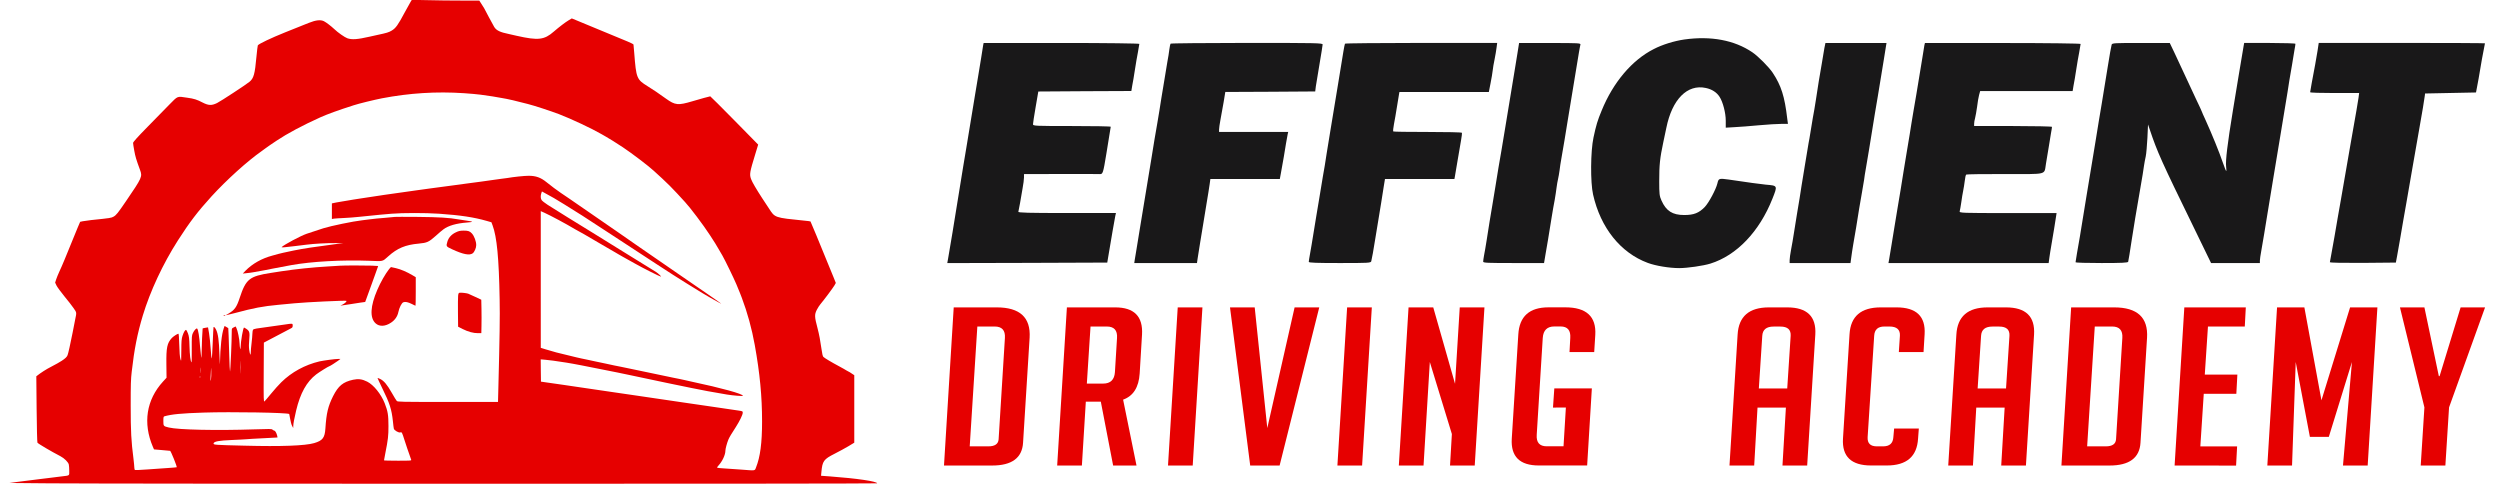 <svg xmlns="http://www.w3.org/2000/svg" xmlns:xlink="http://www.w3.org/1999/xlink" id="Layer_1" x="0px" y="0px" viewBox="0 0 4888 969.2" style="enable-background:new 0 0 4888 969.2;" xml:space="preserve"><style type="text/css">	.st0{fill:#E60000;}	.st1{fill:#191819;}</style><path class="st0" d="M802.9,3.4c-1.1,2.1-3.1,5.7-4.5,8.1s-4.6,8.1-7,12.6c-13.3,25-17.6,31-25.7,35.8c-5.5,3.3-9.2,4.5-28.2,8.5 c-4.5,1-11.2,2.4-14.8,3.3c-24.1,5.5-34.7,6.2-43.6,3.1c-5.2-1.9-18.3-11-25.7-18.1c-6.3-5.9-15.5-12.9-20-15.2 c-6.6-3.3-15.8-2.3-29.5,3.2c-1.5,0.7-5.5,2.2-8.8,3.5c-3.3,1.2-7,2.7-8.2,3.3s-14.2,5.7-29,11.6c-27.7,11.1-52.2,22.8-53.8,25.6 c-0.4,0.9-1.6,10.5-2.6,21.3c-3.2,35.5-5.4,43.1-13.9,50.1c-7.8,6.2-55.6,37.6-63.3,41.4c-10.5,5.1-16.5,4.9-28.1-1 c-11.1-5.8-16.6-7.6-30.4-9.5c-20-3-17.6-3.8-34.6,13.4c-8.1,8.3-27.4,28-42.9,43.8c-20.4,20.8-28.1,29.5-28.1,31.3 c0,1.3,1,8.1,2.3,15c2.1,11.6,3.6,16.8,11.3,37.8c4.8,13.1,4.2,14.7-27.3,60.8c-15.9,23.4-19.3,27.6-24.5,30.5 c-4.8,2.6-5.4,2.7-43.9,6.7c-6.2,0.7-13.7,1.8-16.4,2.3l-5,1.1l-4.8,11.2c-4.4,10.5-12.4,29.9-25.7,62.8c-3.3,8-7.9,18.6-10.3,23.6 c-2.3,5-5.1,11.9-6.2,15.3l-1.9,6l2.8,5.9c1.6,3.2,8.7,12.7,15.5,21.1c7,8.4,15.1,18.9,18.1,23.3c5.9,8.8,5.8,7.4,2.6,22.7 c-0.9,4.2-3.1,15.3-4.8,24.6c-4.3,21.6-8.5,40.9-9.9,44.2c-1.2,3.4-4.6,6.6-11.5,11.1c-5.1,3.3-8.4,5.1-27.7,15.4 c-4.1,2.3-10.6,6.5-14.7,9.4l-7.2,5.4l0.6,64.3c0.3,35.8,1.1,64.8,1.6,65.5c1.8,2.4,27.4,17.4,44.8,26.4c7.8,4,15.8,12,16.6,16.6 c0.4,2,0.8,7.5,0.8,12.2c0,9.8,1.5,8.8-15.3,10.8c-5.1,0.7-15.2,2-22.4,2.8s-15.3,1.9-18.1,2.2c-6.6,0.7-30.2,3.6-47.1,5.9 l-13.7,1.9l77.2,0.7c119.5,1.1,1619,1.1,1619,0c0-3.8-40.1-9.7-91.8-13.5l-17.9-1.3l0.7-7.2c1.9-21.5,4.4-25,25.9-35.9 c8.8-4.4,20.9-11.1,27.2-14.8l11.2-6.8v-65.9v-66l-5-3.3c-2.7-1.9-5.1-3.4-5.5-3.4c-0.2,0-2.3-1.2-4.6-2.5c-2.2-1.4-8.4-5-13.9-7.9 c-15.8-8.4-29.4-16.6-31.5-18.8c-1.2-1.4-2.4-6.2-3.5-14.7c-2.3-16.6-4.6-28.9-7.9-41.5c-5.9-22.1-6-26.5-1.4-35.7 c1.8-3.6,4.9-8.5,6.9-10.8c7-8.3,24.5-31.7,27.5-36.8l2.8-5l-5-12.5c-2.7-6.9-6.2-15.2-7.6-18.5c-2.4-6-4.4-10.6-25.5-62.2 c-6-14.7-11.2-26.8-11.4-27c-0.3-0.3-5.6-1.1-11.9-1.6c-58.9-6-57.5-5.5-69.5-24.1c-3.6-5.5-9.6-14.7-13.5-20.5 c-10.6-16.3-19.3-31-21.2-36.5c-3.5-9.3-2.8-13.4,8.1-48.9l5.7-18.7l-46.4-47.2c-25.5-25.9-46.8-47.2-47.3-47.2 c-1.1,0-20,5.2-34.7,9.6c-28.3,8.4-33.8,7.9-51.8-5c-13.9-10.1-25.8-18.1-36.4-24.6c-20.9-13-21.9-15.5-25.7-64.3 c-0.7-8.8-1.4-16.4-1.5-17c-0.2-0.7-5.4-3.3-11.6-5.9c-23.6-9.7-61.3-25.4-81.4-33.7c-6.6-2.7-15.5-6.3-19.8-8.2l-7.8-3.2l-5.8,3.4 c-7,4.2-18.3,12.8-29.6,22.5c-18.5,16.2-30.4,17.5-72.2,8.1c-5.7-1.3-12.5-2.8-15-3.4c-17.7-3.6-24.8-7-29.1-13.9 c-1.4-2.2-6.1-11-10.6-19.4c-9.7-18.7-9.5-18.3-14.6-26l-4-6.2h-34.8c-19.2,0-48.9-0.3-66-0.8l-31.1-0.6L802.9,3.4z M907.1,182.2 c12.4,0.9,26.9,2.1,32.3,2.9c12.8,1.6,35.9,5.2,42.1,6.6c2.7,0.6,6.7,1.3,8.8,1.6c5.5,0.9,13.9,3,41.6,10 c13.1,3.3,44.1,13.5,60.8,19.8c24.3,9.3,64.8,28.4,83.2,39.1c3.6,2.2,7.3,4.3,8.2,4.7c3.2,1.5,23.6,14.3,33.9,21.2 c17.6,11.7,51.3,37.4,60.3,45.9c0.9,0.9,8.3,7.7,16.5,15.1c8.1,7.3,21.1,20.4,28.9,28.9c7.8,8.5,14.9,16.3,15.8,17.2 c9.8,10.5,35.5,44.4,48.8,64.9c9.7,15,11.4,17.5,17.2,27.7c1.8,3,4.8,8.3,6.9,11.8c5.1,8.9,22.3,44.2,27.3,56.1 c7.6,18.2,8.5,20.8,10.6,26.3c11.1,29.3,19.7,60.8,25.4,92.5c10,55.5,14.3,100.7,14.3,149.4c0,42.1-3.6,69.5-11.8,90 c-2.7,6.9-0.1,6.5-29.8,4.2c-11.4-0.9-26.6-2-33.6-2.3c-7.1-0.3-12.9-1.1-12.9-1.5c0-0.5,1.2-2.3,2.7-3.9 c7.7-8.3,13.7-21.1,13.7-29.3c0-3.7,3.2-15.3,5.9-21.8c2-4.6,5.9-11.2,14.7-24.7c7.4-11.6,13.3-23.8,13.3-27.6 c0-2.8-0.3-3.1-7.9-4.2c-19.9-3.1-29.7-4.5-41.4-6.1c-6.9-1-17.4-2.5-23.2-3.4c-5.9-0.9-15.5-2.2-21.3-3.1 c-5.9-0.9-16.4-2.4-23.3-3.4c-6.9-1-17-2.4-22.4-3.3c-5.4-0.8-15.5-2.3-22.4-3.3c-6.9-1-17-2.4-22.4-3.3c-5.4-0.8-15.5-2.3-22.4-3.3 c-14-2-26.1-3.7-48.7-7.1c-18.8-2.8-26.1-3.8-71.4-10.5c-6.6-0.9-16.2-2.3-21.7-3.2c-5.4-0.8-15.8-2.3-23-3.3 c-7.2-1.1-15.3-2.2-18.1-2.6l-4.9-0.7l-0.3-21.8l-0.2-21.8l9,0.8c5,0.4,12,1.2,15.7,1.8c24.5,3.6,31.5,4.7,38.3,6 c4.3,0.8,11.8,2.2,17,3.2c11.4,2.1,63.4,12.5,69.5,13.8c2.4,0.5,13,2.7,23.5,4.9c19.9,4.2,27.8,5.8,41.6,8.8 c7.9,1.6,11.1,2.4,31.2,6.6c4.8,1,11.9,2.4,15.9,3.3c3.9,0.8,10.9,2.2,15.7,3.2c4.6,1,12,2.5,16.4,3.4c17.8,3.8,46,9,70.3,13 c11.3,1.9,31.2,3.5,31.2,2.5c0-3.8-41.4-15.2-100.2-27.7c-4.2-0.9-10.6-2.3-14.2-3.2c-3.6-0.8-8-1.8-9.8-2.1 c-1.8-0.3-7-1.4-11.5-2.3c-12.6-2.7-42.5-9-60.2-12.6c-8.8-1.8-20.6-4.3-26.3-5.5c-5.7-1.3-12.8-2.7-15.9-3.3 c-3-0.5-8.9-1.8-13.1-2.6c-4.2-1-12.4-2.7-18.1-3.9s-13.8-3-18.1-3.8c-4.2-0.9-11.1-2.3-15.3-3.3c-4.2-1-10.1-2.2-13-2.7 c-3-0.7-7.1-1.5-9.3-2.1c-2.2-0.5-7.1-1.8-11.1-2.7c-22.7-5.2-36.8-9-50.1-13.2l-9-2.8V546.3V412.8l7.4,3.3 c11.8,5.4,41.2,21,59.7,32.1c4.7,2.7,8.8,5,9,5s4.3,2.3,9,5c4.7,2.9,19.6,11.5,33.2,19.4c13.6,7.8,26.2,15.1,27.9,16.2 c1.9,1.2,4.1,2.4,4.9,2.9s5.2,2.9,9.6,5.5c4.5,2.6,8.2,4.7,8.4,4.7c0.1,0,6.9,3.7,14.9,8.3c15.3,8.7,48.8,25.6,50.7,25.6 c1.8,0-4.1-5.5-9.7-9.3c-3-2-11.2-7-18.1-11.2c-6.9-4.3-19.7-12.1-28.5-17.6s-22-13.7-29.6-18.3c-7.6-4.6-19.8-12.3-27.4-17 c-7.6-4.7-17.1-10.6-21.3-13.2c-21-12.7-77.8-48-86.7-53.8c-5.6-3.6-10.8-7.8-11.7-9.2c-2.1-3-2.3-8.5-0.6-13.4l1.2-3.5l6.7,3.7 c11.6,6.1,20.5,11.3,37.4,21.8c27.3,16.8,37.9,23.6,87,55.8c37.4,24.4,53.5,35,67.3,44c7.2,4.7,18.8,12.3,25.7,16.8 c27.7,18.1,39,25.3,59.7,38.2c21.2,13.2,43.2,26.6,43.8,26.6c0.2,0,4.1,2.2,8.5,4.8c8.2,4.8,17.3,9.5,13.5,7c-1.1-0.8-5.5-3.9-9.8-7 c-4.3-3-12.7-8.9-18.7-13c-6-4.2-13.9-9.5-17.5-12c-3.6-2.5-11.3-7.8-17-11.7c-5.7-3.8-15.1-10.4-20.8-14.3s-17.7-12.3-26.8-18.5 c-9-6.2-22.2-15.3-29.6-20.4c-7.2-5-17.1-11.8-21.9-15.1c-4.8-3.3-13.7-9.4-19.7-13.7c-6-4.2-15.7-10.8-21.3-14.8 c-9.5-6.6-31.8-21.9-55.5-38.3c-5.4-3.6-13.7-9.4-18.6-12.8c-5-3.4-13.1-9.1-18.1-12.5c-5-3.4-12.8-8.8-17.3-11.7 c-8.4-5.7-17.8-12.8-28.2-21.1c-11.1-9-20.6-12.4-34.7-12.4c-8.7,0-30.3,2.3-42.1,4.4c-3.3,0.5-8.5,1.3-11.5,1.5 c-3.1,0.3-10.2,1.3-15.9,2.2s-16.5,2.4-24.1,3.4c-7.5,0.9-19,2.4-25.7,3.4c-6.6,0.9-17.2,2.3-23.5,3.2c-31.3,4.2-38.6,5.1-49.5,6.6 c-6.6,0.9-17.2,2.4-23.9,3.3c-47.1,6.5-89.1,12.6-112.8,16.4c-5.7,1-12.2,2-14.2,2.2c-2.1,0.3-6.2,1-9.3,1.6c-3,0.5-7.3,1.3-9.6,1.6 c-2.3,0.2-8.3,1.3-13.5,2.3l-9.2,1.9v15.2v15.3l4.2-0.7c2.2-0.3,10.7-0.9,18.8-1.2s21.7-1.4,30.1-2.3c39.1-4,47.1-4.8,63.5-6.1 c22.2-1.8,66.1-1.8,93,0c41.9,2.9,68.3,6.9,93.3,14.1l9,2.6l2.3,6.1c8.4,22.5,12.4,64,13.8,144.4c0.7,33.7,0,75.4-2.5,173.1 l-0.7,27.7h-98.2c-92.2,0-98.3-0.1-99.8-2c-1-1-5.2-8-9.5-15.5c-9.2-16.3-15.7-24-22.7-27.3c-2.7-1.3-5.2-2.3-5.4-2.1 c-0.2,0.2,4.2,9.5,9.6,20.7c14,28.2,18.1,40.9,20.5,63.9c0.7,6.6,1.4,13.1,1.8,14.5c0.7,3.3,9.4,8.4,12.6,7.4 c3.1-1,3.4-0.4,8.2,14.8c2.2,6.9,4.6,14.3,5.4,16.4s2.6,7.5,4.2,12c1.4,4.5,3.1,9.1,3.5,10.1c0.8,1.9-0.9,2-26.2,2 c-14.8,0-26.9-0.3-26.9-0.7c0-0.4,1.2-6.7,2.6-14c5.4-27.2,6.1-33.8,6.1-53.1c0-21.5-1.2-28.8-7.3-44.4 c-7.2-18.2-21.7-36.1-34.3-42.4c-9.8-4.9-17.2-5.9-27.5-3.7c-19.7,4.3-28.9,11.8-39.2,32.2c-9.8,19.7-13,32.8-15,63.2 c-1.2,18.2-5.4,23.6-22,28.5c-17.6,5.1-64.2,6.9-136.1,5c-59-1.4-61.3-1.6-60.5-4.5c1-3.8,10-5.5,35.9-6.6c13.2-0.5,26-1.3,28.5-1.5 c2.4-0.3,17-1.2,32.3-1.9c15.3-0.7,28-1.3,28.2-1.5s-0.2-2.5-1-5.1c-1.4-4.9-3.8-8.5-5.7-8.5c-0.7,0-2-0.8-3.1-1.8 c-1.6-1.5-5.5-1.5-35.6-0.5c-73.2,2.5-148.5,0.9-166.9-3.6c-10.7-2.6-10.8-2.7-10.8-12.7c0-7.2,0.3-8.7,2-9.2 c14.1-4,33-5.9,76.8-7.3c53.8-1.8,164.5,0.1,167.3,2.8c0.2,0.1,1,4.5,1.8,9.4c0.8,5,2.4,11.2,3.7,13.6l2.3,4.4l0.1-4 c0-4.4,2.1-15.3,5.6-30.2c8.2-34.2,20.5-56.3,39.3-70.7c5.4-4.2,24.4-16,25.7-16c1,0,12-7,16.9-10.6l4.8-3.6h-4.3 c-6.5,0-28.3,3-36.7,4.8c-28.3,6.7-54.5,20.9-74.7,40.8c-4.8,4.7-13.8,14.7-19.9,22.2c-6.2,7.5-12,14.5-13,15.2 c-1.6,1.4-1.8-3.1-1.5-56.7l0.3-58.2l9.3-4.9c14.5-7.7,40.7-21.5,44.1-23.2c2.3-1.2,3-2.2,3-5.2c0-4.4,0.1-4.4-15.1-2.1 c-5.8,0.9-16,2.3-22.7,3.2c-36.3,4.9-38.3,5.2-39.6,7c-0.8,1-1.4,4.3-1.4,7.3c0,3.1-0.8,11.5-1.6,18.6c-0.9,7.2-1.6,15.5-1.6,18.6 c-0.1,7.4-1.8,4.4-3.1-5.5c-0.7-4.9-0.7-12,0.1-19.7c1.3-13.9,0.5-16.9-5.7-21c-2.1-1.4-4-2.5-4.4-2.5c-1.9,0-6.5,26.4-6.8,38.9 c-0.1,3.8-0.2,4-1,1.6c-0.4-1.5-0.9-5.8-1-9.6c-0.1-7.7-3.7-25.1-6.1-29.9l-1.6-3.2l-3.8,1.9c-3.7,1.8-3.8,2-3.8,8.4 c0.1,16.8-2.7,79.5-3.4,77.5c-0.4-1.1-1.1-14.1-1.4-28.8c-0.4-14.7-1-33.2-1.3-41.2l-0.7-14.5l-3.6-2.2l-3.6-2.1l-1.6,4.5 c-4,11-6.8,36-7.5,69.2c0,4.2-0.5-3.9-1-18.3c-0.8-26.9-2.6-40.1-6.6-48.2c-2-3.9-3.9-5.9-4.9-5c-0.2,0.3-1,14-1.6,30.5 s-1.5,30.3-2,30.9c-0.4,0.4-1.3-8-2-18.6c-0.7-10.7-2.1-24.5-3.2-30.8l-2-11.4l-5,0.8c-2.7,0.4-5.1,1-5.5,1.3 c-0.4,0.4-1.9,33.9-2.1,50.6c-0.1,3.8-0.3,6.8-0.7,6.5c-0.2-0.2-1.2-9.8-2.2-21.2c-1.5-20.4-3.7-33.6-5.7-35.6 c-1.4-1.4-5.7,3-8.4,8.8c-2.2,4.7-2.3,6.7-2.2,31.6c0.1,14.7-0.1,26.3-0.5,25.7c-2-2.2-3.5-14.5-3.9-31.6c-0.4-15.3-1-19.6-2.9-24.8 c-1.3-3.4-2.9-6.6-3.5-7c-1.8-1.1-4.9,4-7.3,11.6c-1.9,5.9-2.2,10.1-2.3,29c-0.1,21.6-0.1,21.9-1.8,16c-1.1-3.9-1.9-13.3-2.2-27.7 c-0.3-12.8-1-21.6-1.6-21.6c-2,0-10.2,5.4-13,8.4c-9.2,10.1-11,18.6-10.6,51.5l0.3,26.2l-6.9,7.5c-32.6,35.7-39.6,81.2-19.8,127.6 l2.2,5l15,1.3c8.2,0.8,15.6,1.4,16.5,1.5c1.4,0.2,13.9,31.1,12.9,32.1c-0.2,0.2-8,0.9-17.3,1.5c-9.3,0.7-27.3,2-40.1,2.8 c-12.8,1-23.8,1.4-24.4,1c-0.5-0.3-1.1-2.6-1.1-4.9s-0.8-9.7-1.6-16.6c-4.5-34.7-5.5-54.3-5.5-104.3c0-40.1,0.3-52.4,2-66.2 c4.9-43.7,11.1-74.8,21.7-110c14.5-47.7,39-100.4,68.5-146.6c23.2-36.2,38.8-56.6,66.1-86.6c29.8-32.5,69.8-68.6,97.9-88.3 c3.6-2.5,6.8-4.8,7.1-5.2c0.3-0.4,4.5-3.4,9.3-6.6c4.8-3.2,10.7-7.1,13.1-8.8c19.6-13.2,50.6-29.8,85.4-45.5 c13.7-6.1,34.7-13.8,64.8-23.4c9.8-3.3,40.8-10.8,55.1-13.6C800.5,181.9,853.1,178.6,907.1,182.2z M470,728.2 c-0.1,5.6-0.3,1.1-0.3-10.1s0.2-15.7,0.3-10.2C470.3,713.5,470.3,722.7,470,728.2z M392.3,728.2c-0.2,2.6-0.4,0.8-0.4-4 s0.2-6.9,0.4-4.7C392.5,721.7,392.5,725.7,392.3,728.2z M412.5,741.9c-1,4.5-1.1,3.8-0.7-5c0.3-5.7,0.7-12.8,0.8-15.9 c0.1-3.1,0.4-0.8,0.5,5C413.3,731.8,413,738.9,412.5,741.9z M391.2,738.6c-0.3,1.1-0.5,0.4-0.5-1.3c0-1.9,0.2-2.6,0.5-2 C391.5,736.1,391.5,737.6,391.2,738.6z"></path><path class="st0" d="M772,424.1c-0.5,0.2-9.2,1-19.2,1.8c-10,0.7-23.2,2-29.6,2.9c-6.3,0.8-13.5,1.8-15.9,2 c-16.3,1.8-60.1,10.8-75,15.5c-5.9,1.8-25.9,8.4-32.8,10.8c-11.6,4-43.7,21.1-48.7,25.9c-1.2,1.2,5.4,0.8,26.3-1.9 c7.2-1,17.1-2.2,22-2.7c14.6-1.9,40.5-3.3,56.8-3.1l15.3,0.1l-11.5,1.4c-45,5.9-66.3,9.1-85.4,13c-20.9,4.4-25.1,5.4-29.6,6.6 c-2.7,0.8-8.1,2.2-12,3.3c-21,5.6-39.1,15.8-52.9,29.8l-5.1,5.4l7.3-0.8c4.2-0.3,10.6-1.3,14.6-2c22-3.9,26.6-4.8,35.6-6.7 c9.7-2,20-3.9,37.2-7c39.8-7.2,100-10.5,152.7-8.5c27.9,1.1,25.3,1.8,36.9-8.6c17.7-16,33.7-22.7,59.8-25 c16.2-1.5,19.6-3.1,32.7-14.7c6.2-5.6,13.1-11.5,15.4-13.1c9.7-7.3,25.3-11.8,46-13.4c5.8-0.4,10.4-1.1,10.1-1.5 c-0.2-0.5-5-1.5-10.6-2.2c-5.6-0.8-12.6-1.9-15.7-2.4c-18.3-3.3-38-4.5-79.9-4.9C792.8,423.9,772.6,423.9,772,424.1z"></path><path class="st0" d="M891,454.4c-8.2,3.9-14,10.3-16.2,17.8c-2.8,9.6-2.8,9.6,9.2,15.2c21.5,10,34,12.4,40.2,7.9 c3.4-2.6,6.9-10.4,6.9-16c0.1-7.1-3.9-18-8.5-22.9c-4.2-4.5-7.2-5.5-16-5.5C899.2,451,896.8,451.6,891,454.4z"></path><path class="st0" d="M664.7,519.5c-1.8,0.2-12.6,0.9-24.1,1.5c-28.3,1.6-62.9,5.2-89.8,9.3c-5.4,0.9-15,2.3-21.3,3.3 c-41.8,6.5-48.6,11.8-60.8,48.7c-6.1,18.6-9.9,23.8-22.7,31.3l-4.7,2.7l3.8-0.7c2.1-0.4,9-2.1,15.3-3.8c35.2-9.5,53.5-13,83.7-15.8 c10.8-1,25.2-2.3,31.7-3c24.2-2.3,99.6-5.8,101.3-4.8c1.5,0.9-2.2,4.6-7.2,7.2l-4.3,2.2l4.9-0.7c2.7-0.3,9.4-1.3,14.8-2.2 c5.5-0.9,14.1-2.2,19.3-3l9.4-1.3l2.2-6c1.3-3.4,4.5-12.3,7.2-19.8c2.7-7.5,7-19.4,9.5-26.3c2.5-6.9,5-13.9,5.5-15.4l0.9-2.8 l-12.3-0.7C715.6,518.9,671.7,518.9,664.7,519.5z"></path><path class="st0" d="M760.7,526.2c-7.5,9.7-16.5,25.4-22.9,40.3c-13.9,32.1-15.1,55.2-3.4,65.7c7.4,6.8,19,6.2,30.2-1.4 c7.7-5.1,12.6-12.4,14.2-20.4c1.9-9.1,6.5-18.1,9.8-19.4c3.9-1.5,9.1-0.4,16.9,3.5c3.4,1.8,6.6,3.2,6.9,3.2s0.5-12.5,0.5-27.8V542 l-6.5-3.9c-10.6-6.3-23-11.7-32.4-13.8c-4.8-1.1-9.1-2.1-9.5-2.1C764.3,522.2,762.4,524,760.7,526.2z"></path><path class="st0" d="M899.3,572.3c-2.6,0.3-3,0.9-3.6,6c-0.3,3.2-0.5,18-0.3,33.1l0.3,27.4l9.1,4.6c10.8,5.4,20.7,8,29.7,8h6.6 l0.3-14.5c0.2-8,0.2-22.8,0-32.7L941,586l-11.7-5.5c-6.5-3.1-12.7-5.9-13.9-6.3C912.1,573.1,902.5,572,899.3,572.3z"></path><path class="st0" d="M437.1,617.3c-0.4,0.5,0.3,0.8,1.5,0.4c2.5-0.7,2.9-1.4,0.7-1.4C438.4,616.3,437.4,616.8,437.1,617.3z"></path><g>	<path class="st1" d="M3293.2,77.2c-19.9,2.9-43,10-59.9,18.8c-42.4,21.5-79.2,64.9-101.7,120.1c-8.1,19.4-10.8,28.6-16,52.8  c-5.8,26.8-6.2,87.8-0.8,111.5c14.6,65,53.8,113.9,106.9,133.6c15.2,5.7,42.2,10.2,61.5,10.2c16,0,47-4.5,60.9-8.8  c51.4-16,95.8-62.4,121.4-127c10.2-25.8,10.4-25.4-13.1-27.4c-10.6-1-32.9-4.1-72.8-10c-18.5-2.5-19.5-2.4-21.8,7.8  c-2.7,11.4-16.8,37.8-24.7,46c-11.4,11.7-21.4,15.6-40.1,15.6c-22.9,0-35.3-7.8-44.5-28.4c-3.9-8.6-4.4-12.9-4.4-37.2  c0-32.9,1.4-45.4,7.9-76.3c2.7-12.9,5.4-25.6,6-28.4c11.2-55.8,41-86.1,77.3-78.1c11.8,2.5,21,8.4,26.6,17  c6.7,10,12.3,31.7,12.3,46.9v13.7l17-1c9.2-0.4,30.8-2.1,47.8-3.7c17.1-1.6,36.8-2.7,43.9-2.7h12.9l-1.4-10.4  c-5-43.2-11.8-64.4-28.3-89.4c-7.3-11.1-28.5-32.5-40.1-40.3C3391.1,78.5,3345.2,69.9,3293.2,77.2z"></path>	<path class="st1" d="M1922.3,88.3c-0.4,2.5-2.1,13.3-3.8,24.1s-4.4,27.2-6,36.6c-1.5,9.6-4.2,25-5.8,34.8  c-1.5,9.6-4.2,25.4-5.8,35.2c-1.5,9.6-4.2,25.4-5.8,35.2c-1.5,9.6-4.2,25.4-5.8,35.2c-1.5,9.6-4.2,25.2-5.8,34.6  c-2.3,14.9-18.5,113.7-21.2,130.7c-2.1,13.3-7.3,43.6-8.7,51.5l-1.5,8.2l156.5-0.4l156.3-0.6l3.3-19.6c4.2-26,10.8-63,12.3-71  l1.4-6.3h-96c-75.9,0-95.6-0.6-94.8-2.5c0.4-1.2,1.9-9,3.3-17c1.2-8,3.5-21.1,5-29.1c1.5-7.8,2.7-17.2,2.7-20.9v-6.6l71.9-0.2  c39.3-0.2,73.6,0,75.9,0.2c6.4,0.4,6.9-1.2,13.3-40.1c0.6-3.3,2.7-16,4.6-28.4c2.1-12.3,3.9-23.1,3.9-24.1c0-0.8-34.3-1.4-76.1-1.4  c-71.3,0-76.1-0.2-75.9-3.5c0-1.8,2.3-17,5.2-33.7l5.2-30.3l91-0.6l90.9-0.4l1.7-10.4c1.2-5.5,3.5-19.4,5.2-30.7s4.4-27,6-35  c1.5-7.8,2.7-15.1,2.7-16s-64.2-1.8-152.2-1.8h-152.2L1922.3,88.3z"></path>	<path class="st1" d="M2288.6,85.4c-0.6,1-1.5,5.9-2.3,11.3c-0.6,5.3-2.3,16.4-3.9,24.4c-1.4,8-4.1,23.9-5.8,35.2  c-1.7,11.4-4.4,27.6-6,36.2c-1.4,8.6-3.1,19.2-3.7,23.5c-0.6,4.3-2.3,14.9-3.9,23.5s-4.1,23.9-5.8,33.6c-1.5,10-4.2,26-5.8,35.8  c-1.5,9.6-4.2,25.4-5.8,35.2c-1.5,9.6-4.2,25.4-5.8,35.2c-1.5,9.6-4.2,25.4-5.8,35.2c-1.5,9.6-4.2,25.4-5.8,35.2  c-1.5,9.6-4.2,25.8-5.8,35.6c-1.7,10-3.5,20.5-3.9,23.5l-0.8,5.5h61.3h61.3l1.2-8.4c0.6-4.5,2.9-19.2,5.2-32.7s5-29.4,5.8-35.2  c1-5.9,3.9-23.5,6.4-39.1c2.7-15.6,5.4-33.1,6.2-38.7l1.4-10.2h68h67.8l2.1-11.4c3.9-20.9,7.9-44.4,10-58.1  c1.2-7.6,2.7-15.6,3.3-18.2l1-4.3h-67.6h-67.6v-4.7c0-2.5,1.2-11.1,2.7-19c1.5-8,4.2-23.5,6.2-34.4l3.3-20.1l87.9-0.4l87.9-0.6  l1.2-9.8c0.8-5.5,4.1-25.2,7.3-44.2s6-36,6-37.8c0-2.9-12.5-3.1-148.2-3.1C2356.1,84,2289,84.6,2288.6,85.4z"></path>	<path class="st1" d="M2629.7,85.4c-0.4,1-1.9,7.6-3.1,15.3c-2.9,17.4-7.1,43-10.6,64.9c-6.2,37.6-9.2,55.9-14.8,89.6  c-3.3,19.4-6.6,40.1-7.5,46c-0.8,5.9-2.5,16-3.5,22.5c-1.9,11-4.1,22.7-11,65.5c-1.5,9.6-4.2,25.2-5.8,34.6c-1.5,9.6-4.2,26-6,36.8  s-4.2,26.2-5.8,34.4s-2.7,15.9-2.7,17c0,1.8,16.2,2.3,60.5,2.3c56.1,0,60.7-0.2,61.7-3.5c1.4-5.1,4.4-22.5,7.9-44.4  c1.7-10.8,4.2-26.6,5.8-35.2c1.5-8.6,4.1-24.1,5.6-34.2s4.1-25,5.2-32.9l2.3-14.1h68h67.8l1-5.5c0.6-2.9,2.9-16.8,5.2-30.7  c2.3-14.1,5.4-31.5,6.7-39.1c1.4-7.4,2.1-14.3,1.7-15.1c-0.6-1-30.6-1.6-67.1-1.6c-36.2,0-66.5-0.4-67.1-1s0-7,1.4-14.3  s4.1-22.3,5.8-33.6c1.7-11.4,3.7-22.5,4.1-25l0.8-4.3h87.5h87.3l3.3-16.8c1.9-9.2,3.7-20.4,4.2-24.9c0.4-4.5,2.1-14.5,3.7-21.9  c1.5-7.6,3.3-17.8,3.9-23.1l1.2-9.2h-148.4C2697.4,84,2630.1,84.6,2629.7,85.4z"></path>	<path class="st1" d="M2966.8,104.9c-1.9,11.7-4.6,28.2-6,36.8c-3.3,19.6-7.5,45-11.6,70.4c-1.7,10.8-4.4,26.6-5.8,35.2  c-1.5,8.6-3.3,19.2-3.9,23.5s-2.3,14.9-3.9,23.5c-1.5,8.6-4.1,23.9-5.8,33.6c-1.5,10-4.2,26-5.8,35.8c-1.5,9.6-4.2,25.4-5.8,35.2  c-1.5,9.6-4.2,25.2-5.8,34.6c-1.5,9.6-4.1,26-5.8,36.8s-3.9,23.9-5,29c-1,5.3-1.7,10.8-1.7,12.3c0,2.4,9.2,2.7,59.5,2.7h59.5  l2.9-17.2c3.1-17,6-35,11.9-71.8c1.7-10.8,4.4-26.2,6-34.2c1.4-8,3.1-19.2,3.7-24.5c0.8-5.5,1.9-12.9,2.9-16.6s2.1-11.4,2.9-16.6  c0.6-5.5,2.3-16.8,3.9-25.4s4.1-23.9,5.8-33.8c1.5-9.8,4.2-26,5.8-35.6c1.5-9.8,4.2-25.6,5.8-35.2c1.5-9.8,4.2-25.6,5.8-35.2  c4.6-27.6,8.7-52.8,10.8-65.5c1.2-6.5,2.3-13.3,2.9-15.3c1-3.1-2.7-3.3-59.4-3.3h-60.5L2966.8,104.9z"></path>	<path class="st1" d="M3567,94.2c-1,5.7-3.3,19.2-5,29.9s-4.4,26.6-6,35.2c-1.4,8.6-3.9,24.9-5.6,36.2s-4.4,27.2-6,35.2  c-1.5,8-3.1,18.2-3.7,22.5c-0.6,4.3-1.9,12.1-2.9,17.6c-1.2,5.3-2.3,13.3-3.1,17.6c-0.6,4.3-3.3,20.5-6,36.2  c-2.5,15.6-5.4,33.3-6.4,39.1c-1.9,12.9-5,32.5-8.7,53.8c-1.4,8.6-4.1,24.9-5.8,36.2c-1.7,11.4-4.4,27-6,35  c-1.5,7.8-2.7,16.8-2.7,20v5.7h59.5h59.5l1.4-10.4c0.6-5.5,2.5-17.2,3.9-25.8c1.5-8.6,4.1-23.9,5.8-33.8c1.5-9.8,4.2-26.2,5.8-36.2  c1.7-9.8,4.2-25,5.8-33.6s3.3-19,3.9-23.1c0.4-4.1,2.1-14.7,3.7-23.5c1.5-8.8,4.2-24.9,6-35.6c4.4-28.2,8.5-52.4,11.4-70.4  c1.5-8.6,4.1-24.1,5.8-34.2c4.8-30.3,8.7-53.8,11.8-72c1.5-9.4,3.3-20.3,3.9-24.5l1.2-7.2h-59.7h-59.7L3567,94.2z"></path>	<path class="st1" d="M3762.6,88.3c-0.4,2.5-2.1,13.3-3.9,24.1s-4.4,27.2-6,36.6c-1.5,9.6-4.2,25.4-5.8,35.2  c-1.7,10-4.2,25.2-5.8,33.8s-3.3,19.2-3.9,23.5c-1.2,7.8-4.6,29.7-9.6,58.7c-1.4,8.6-4.1,24.5-5.8,35.2c-1.7,10.8-4.2,27-5.8,36.2  s-4.1,24.9-5.8,34.6c-1.5,10-4.2,25.8-5.8,35.2c-1.5,9.6-4.2,26-6,36.8s-3.9,23.3-4.6,27.8l-1.5,8.4h156.7h156.5l1.4-10.4  c0.8-5.5,2.5-17.2,4.1-25.8c2.9-17,8.1-47.7,9.2-56.3l0.8-5.3h-95.2c-89.8,0-95.2-0.2-94.2-3.5c0.6-1.8,1.9-9.8,3.1-17.6  c1-7.6,2.7-17.8,3.7-22.5c1-4.5,2.3-13.3,3.1-19.4c0.6-6.3,1.9-11.7,2.9-12.3c1-0.6,35.3-1.2,75.9-1c85,0,76.1,2.4,80-20.5  c1.4-7.6,3.7-21.7,5.2-31.3c1.5-9.8,3.7-22.3,4.6-28.2c1.2-5.9,1.9-11.4,1.9-12.3c0-0.8-34.3-1.6-76.1-1.6h-76.1v-4.5  c0-2.4,0.8-7.4,1.9-11.1c1-3.7,2.7-13.7,3.9-22.1c1-8.4,2.7-18.8,3.9-23.1l2.1-7.6h90.4h90.4l1.7-10.4c1.2-5.5,3.5-19.4,5.2-30.7  c1.7-11.3,4.4-27,6-35c1.5-7.8,2.7-15.1,2.7-16s-64.2-1.8-152.2-1.8h-152.2L3762.6,88.3z"></path>	<path class="st1" d="M4128.7,87.3c-1.2,4.5-3.9,19.9-7.7,43.6c-4.2,26.8-8.7,53.4-11.8,72.4c-1.5,9.2-4,24.9-5.8,34.6  c-1.5,10-4.2,26-5.8,35.8c-1.5,9.6-4.2,25.4-5.8,35.2c-6.9,42.8-8.7,53.2-12.3,74.3c-3.7,21.9-7.1,42.8-12.9,79.2  c-1.5,9.6-4.2,24.6-5.8,33.3c-1.5,8.6-2.7,16.2-2.7,17c0,1,22.9,1.6,51.1,1.6c39.3,0,51.3-0.6,51.8-2.5c0.6-2.1,3.5-19.6,6.9-42.5  c2.3-15.9,11-68.1,15.6-93.9c5.4-31.1,7.3-42.6,8.5-51.8c0.6-4.3,2.1-12.3,3.3-17.6c1.2-5.5,2.5-21.7,3.3-36.2l1.2-26.4l3.7,10.8  c14.6,43.4,22.2,60.4,86.5,192.1l33.1,68.1h47.8h47.6v-4.7c0-2.5,1.2-11.1,2.7-19c1.5-8,4-23.3,5.8-34s4.4-27.2,6-36.8  c5.6-33.6,8.7-52.4,11.4-69.4c4-24.6,10.4-63.4,13.7-82.6c6.4-37.8,12.9-77.9,14.5-88c0.8-5.9,2.5-16,3.5-22.5  c1.2-6.5,3.5-20.1,5.2-30.3s3.9-23.3,4.8-29.2c1.2-5.9,1.9-11.3,1.9-12.3c0-0.8-22.5-1.6-50.1-1.6h-50.1l-0.8,4.3  c-1,4.9-5.4,31.7-9.8,58.3c-1.4,9.2-4,25-5.8,35.2c-1.5,10.2-4.2,26-5.8,35.2c-10.4,63.2-14.6,98-13.1,109c0.6,4.7,0.6,8.4,0.2,8.4  c-0.6,0-3.3-6.9-6.2-15.3c-7.5-21.9-21.4-56.1-34.1-84.1c-4.2-9-7.5-16.6-7.5-17s-5-11.5-11.4-24.6c-6.2-13.3-16.2-34.8-22.2-47.7  s-15-32.1-19.9-42.7l-9.1-19h-56.3C4134.1,84,4129.7,84.2,4128.7,87.3z"></path>	<path class="st1" d="M4531.3,99.1c-2.4,15.3-6.1,35.2-11.6,64.2c-1.4,8.6-2.9,16.2-2.9,17c0,1,21.6,1.6,48,1.6h47.8l-1.2,9.2  c-0.8,5.3-2.6,16.4-4.1,25c-2.6,14.5-4.1,22.3-12.2,69.5c-1.6,9.6-4.5,25.4-6.1,35.2c-1.6,9.6-4.5,25.4-6.1,35.2  c-1.6,9.6-4.5,25.4-6.1,35.2c-1.6,9.6-4.5,25.2-6.1,34.6c-1.6,9.6-4.5,26-6.3,36.8s-4.5,26-6.1,34c-1.6,7.8-2.9,15.1-2.9,16  c0,1.2,26.9,1.6,64.5,1.4l64.5-0.6l2.4-12.7c1.2-7,3.9-21.5,5.7-32.3s4.7-27.2,6.3-36.8c1.6-9.4,4.5-25,6.1-34.6  c1.6-9.8,4.5-25.6,6.1-35.2c1.6-9.8,4.5-25.6,6.1-35.2c7.9-45.4,9.2-53.2,13-74.3c5.5-30.9,10.2-58.7,10.8-64.6l0.6-4.9l49.9-1  l49.7-1l2.4-12.7c1.4-7,4.1-21.9,5.9-33.3s4.7-27,6.3-35c1.6-7.8,2.9-14.7,2.9-15.1s-73.1-0.8-162.6-0.8h-162.4L4531.3,99.1z"></path></g><g>	<path class="st0" d="M1845.7,910.2l19-309.2h84.2c45.2,0,66.6,19.8,64.2,59.4l-12.8,205c-1.7,29.9-21.9,44.8-60.6,44.8  L1845.7,910.2L1845.7,910.2z M1896,872.7h36.5c12.7,0,19.3-4.6,20-13.8l12.3-198.1c1-14.9-5.7-22.4-20-22.4h-33.9L1896,872.7z"></path>	<path class="st0" d="M2086,601h94.5c37,0,54.4,17.7,52.4,53l-4.6,76.2c-1.7,27-12.5,44.1-32.4,51.2l26.2,128.8h-45.7l-24.1-124.9  H2123l-7.7,124.9H2067L2086,601z M2125,750h31.8c14.4,0,22.1-7.5,23.1-22.4l4.1-66.8c1-14.9-5.6-22.4-20-22.4h-31.8L2125,750z"></path>	<path class="st0" d="M2283.7,910.2l19-309.2h48.3l-19,309.2H2283.7z"></path>	<path class="st0" d="M2579.4,601l-77.5,309.2h-57.5L2404.9,601h48.3l24.6,236l53.4-236H2579.4z"></path>	<path class="st0" d="M2614.9,910.2l19-309.2h48.3l-19,309.2H2614.9z"></path>	<path class="st0" d="M2844.9,750.4l9.2-149.4h48.3l-19,309.2h-48.3l3.6-61.6l-43.1-140.8l-12.3,202.4H2735l19-309.2h48.3  L2844.9,750.4z"></path>	<path class="st0" d="M3036.4,796.9l2.6-37.5h73.4l-9.2,150.7h-94.5c-37.3,0-54.9-17.4-52.9-52.1l12.8-204.1  c2.1-35.3,21.7-53,59.1-53h32.9c41.1,0,60.6,18,58.5,53.8l-2.1,33.6h-48.3l1.5-27.6c1-14.9-5.3-22.4-19-22.4H3039  c-14,0-21.6,7.5-22.6,22.4l-11.8,189.5c-1,14.9,5.5,22.4,19.5,22.4h32.9l4.6-75.8L3036.4,796.9L3036.4,796.9z"></path>	<path class="st0" d="M3429.8,910.2h-48.3l15.9-256.2c2.1-35.3,22.4-53,61.1-53h35.9c38.7,0,57,17.7,54.9,53l-15.9,256.2h-48.3  l6.7-113.3h-55.5L3429.8,910.2z M3494.4,759.5l6.7-102.9c0.7-12.1-6-18.1-20-18.1h-13.4c-14,0-21.4,6-22.1,18.1l-6.7,102.9H3494.4z  "></path>	<path class="st0" d="M3751.7,837.8l-1.5,19.8c-2.1,35-22.4,52.5-61.1,52.5h-30.8c-38.7,0-57-17.5-54.9-52.5l12.8-204.1  c2.1-35,22.4-52.5,61.1-52.5h30.8c38.7,0,57,17.5,54.9,52.5l-2.1,34.9h-48.3l2.1-31.9c0.7-12.1-6.2-18.1-20.5-18.1h-9.8  c-12.7,0-19.3,6-20,18.1l-12.8,198.1c-0.7,12.1,5.3,18.1,18,18.1h12.3c12.7,0,19.3-6,20-18.1l1.5-16.8L3751.7,837.8L3751.7,837.8z"></path>	<path class="st0" d="M3857.5,910.2h-48.3l15.9-256.2c2.1-35.3,22.4-53,61.1-53h35.9c38.7,0,57,17.7,54.9,53l-15.9,256.2h-48.3  l6.7-113.3h-55.5L3857.5,910.2z M3922.2,759.5l6.7-102.9c0.7-12.1-6-18.1-20-18.1h-13.4c-14,0-21.4,6-22.1,18.1l-6.7,102.9H3922.2z  "></path>	<path class="st0" d="M4030.5,910.2l19-309.2h84.2c45.2,0,66.6,19.8,64.2,59.4l-12.8,205c-1.7,29.9-21.9,44.8-60.6,44.8  L4030.5,910.2L4030.5,910.2z M4080.8,872.7h36.5c12.7,0,19.3-4.6,20-13.8l12.3-198.1c1-14.9-5.6-22.4-20-22.4h-33.9L4080.8,872.7z"></path>	<path class="st0" d="M4251.8,910.2l19-309.2H4391l-2,37.5H4317l-6.2,93.9h63.7l-2,37.5h-63.7l-6.7,102.9h71.9l-2,37.5L4251.8,910.2  L4251.8,910.2z"></path>	<path class="st0" d="M4538.9,782.7l56-181.7h53.4l-19,309.2H4581l17.5-202.4l-45.2,146.4h-37l-27.7-146.4l-7.2,202.4h-48.3  l19-309.2h53.4L4538.9,782.7z"></path>	<path class="st0" d="M4781.2,910.2H4733l7.2-113.7L4692.4,601h47.8l28.2,134.4h1.5L4811,601h47.8l-70.4,195.5L4781.2,910.2z"></path></g></svg>